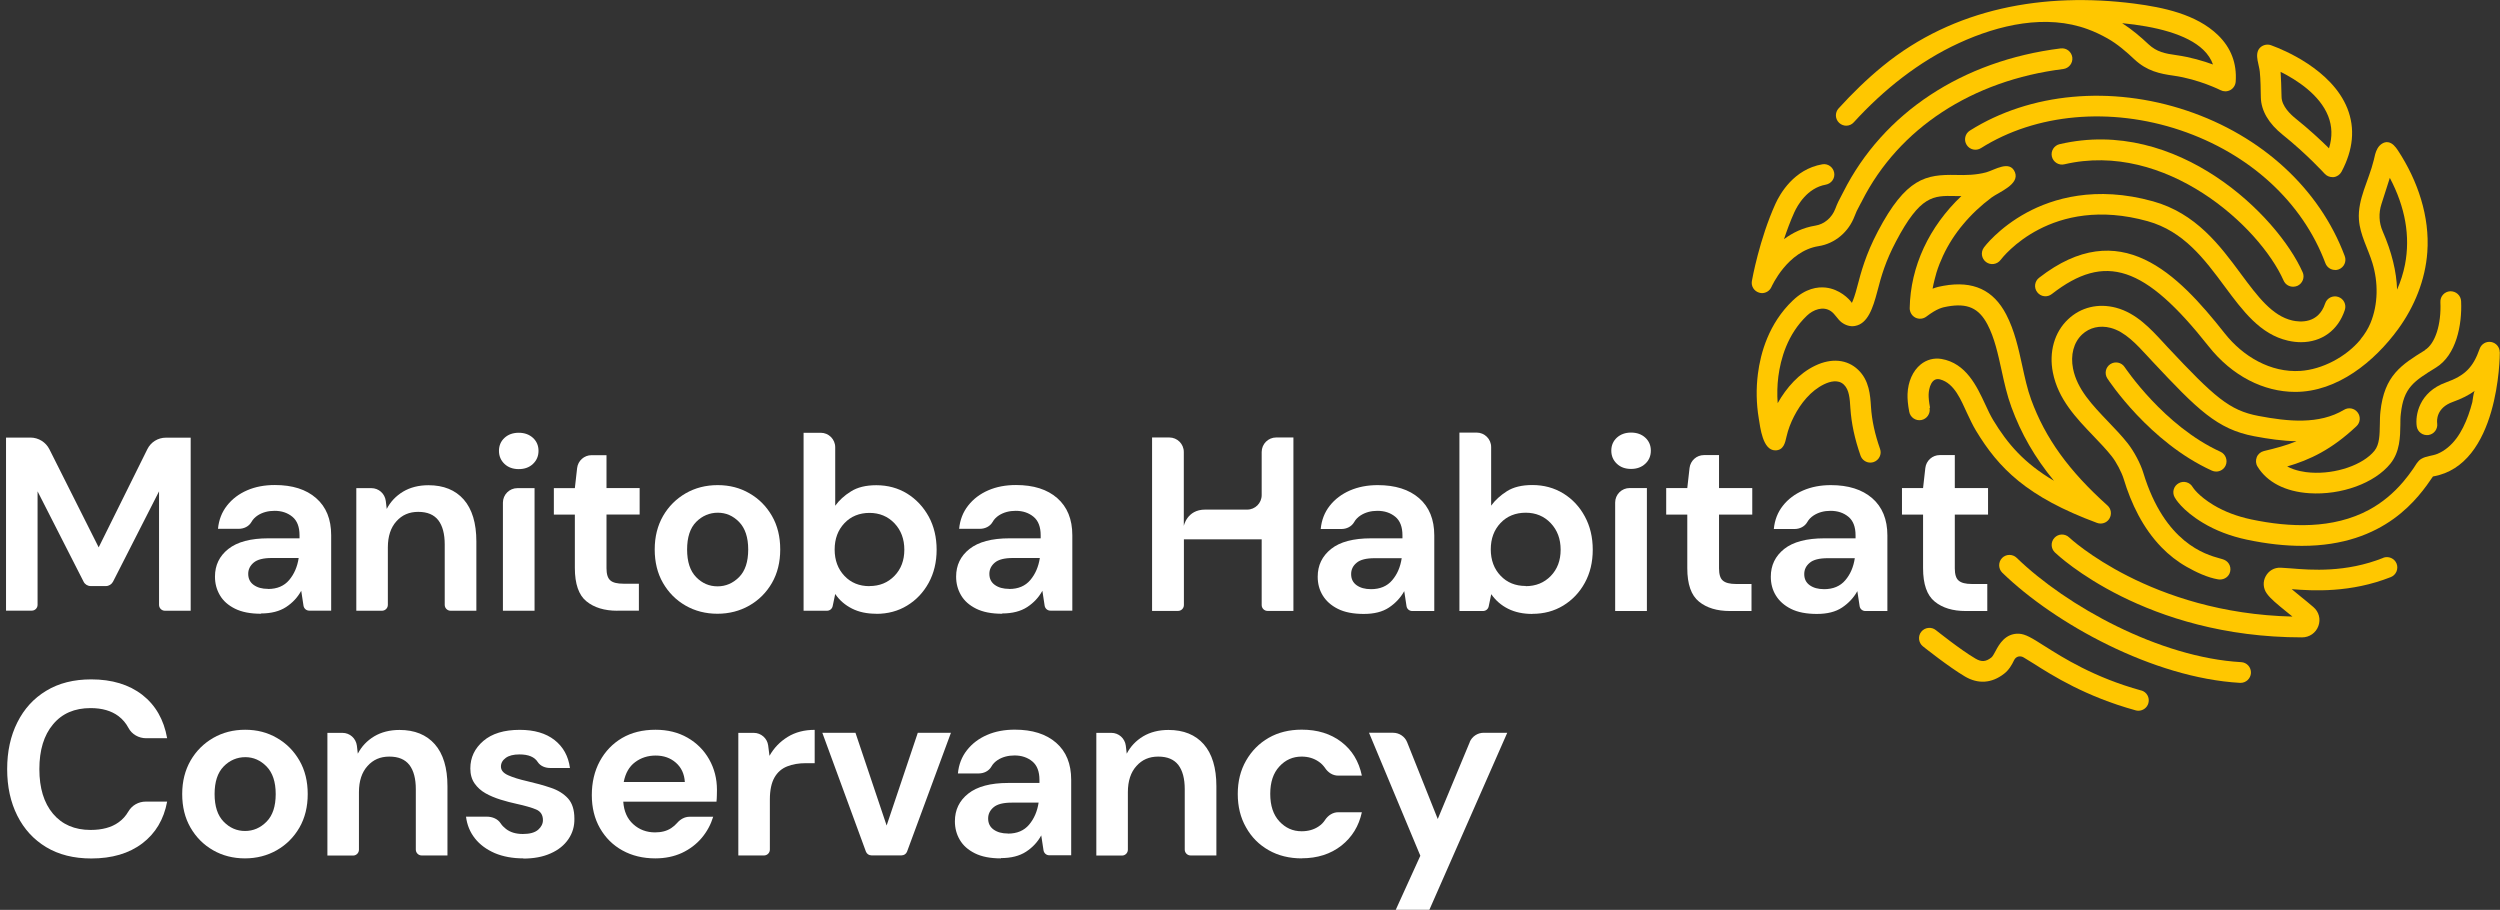 <?xml version="1.0" encoding="UTF-8"?><svg id="logo" xmlns="http://www.w3.org/2000/svg" viewBox="0 0 265.5 96.63"><rect x="0" y="0" width="265.5" height="96.63" fill="#333333" stroke="none"/><defs><style>.cls-1{fill:#fff;}.cls-2{fill:#ffc700;}</style></defs><path class="cls-1" d="m55.59,91.16c-1.16,0-2.17-.19-3.05-.56-.87-.38-1.58-.9-2.1-1.56-.53-.67-.84-1.44-.95-2.31h2.22c.57,0,1.15.23,1.46.71.14.22.33.41.56.59.46.36,1.06.54,1.8.54s1.27-.15,1.62-.45c.34-.3.51-.64.51-1.02,0-.56-.25-.94-.74-1.14-.49-.2-1.17-.4-2.05-.59-.56-.12-1.13-.27-1.71-.45-.58-.18-1.11-.4-1.59-.67-.48-.27-.87-.62-1.17-1.05s-.45-.96-.45-1.59c0-1.16.46-2.13,1.38-2.92s2.21-1.18,3.87-1.18c1.54,0,2.77.36,3.69,1.08.92.72,1.47,1.71,1.64,2.97h-2.11c-.51,0-1.03-.2-1.31-.63-.34-.54-.99-.81-1.94-.81-.63,0-1.12.12-1.46.37-.34.25-.51.55-.51.92,0,.39.25.69.76.92.51.23,1.18.44,2.02.63.91.21,1.75.44,2.51.7.76.25,1.37.63,1.83,1.13.45.5.68,1.21.68,2.14.02.81-.19,1.53-.63,2.18-.44.65-1.07,1.16-1.89,1.52-.82.37-1.79.55-2.91.55Z"/><path class="cls-1" d="m13.63,86.18c-.26.46-.61.85-1.05,1.16-.74.53-1.73.8-2.96.8-1.7,0-3.03-.58-3.99-1.72-.97-1.15-1.45-2.73-1.45-4.74s.48-3.6,1.45-4.75c.96-1.16,2.29-1.73,3.99-1.73,1.23,0,2.21.29,2.96.85.45.34.8.76,1.06,1.25.36.69,1.1,1.1,1.88,1.1h2.23c-.35-1.98-1.23-3.51-2.64-4.61-1.41-1.09-3.22-1.64-5.42-1.64-1.86,0-3.45.4-4.78,1.21-1.33.8-2.35,1.92-3.07,3.36-.72,1.43-1.08,3.09-1.08,4.96s.36,3.52,1.08,4.95c.72,1.43,1.74,2.54,3.07,3.34,1.33.8,2.93,1.2,4.78,1.2,2.2,0,4.01-.53,5.42-1.6,1.41-1.07,2.29-2.55,2.64-4.44h-2.27c-.76,0-1.47.39-1.85,1.06Z"/><path class="cls-1" d="m26.02,91.16c-1.26,0-2.39-.29-3.4-.87-1.01-.58-1.8-1.38-2.39-2.4-.59-1.02-.88-2.21-.88-3.56s.3-2.53.89-3.56c.59-1.02,1.4-1.82,2.4-2.4,1.01-.58,2.14-.87,3.4-.87s2.37.29,3.37.87c1.01.58,1.8,1.38,2.39,2.4.59,1.02.88,2.21.88,3.56s-.29,2.53-.88,3.56c-.59,1.02-1.39,1.82-2.4,2.4-1.02.58-2.15.87-3.39.87Zm0-2.91c.88,0,1.64-.33,2.29-.99.65-.66.97-1.63.97-2.93s-.33-2.27-.97-2.93c-.65-.66-1.4-.99-2.26-.99s-1.66.33-2.3.99-.96,1.63-.96,2.93.32,2.27.96,2.93c.64.66,1.4.99,2.27.99Z"/><path class="cls-1" d="m34.77,90.85v-13.02h1.6c.78,0,1.43.58,1.53,1.36l.1.85c.4-.77.98-1.38,1.74-1.84.76-.45,1.66-.68,2.69-.68,1.61,0,2.86.51,3.75,1.52.89,1.02,1.34,2.5,1.34,4.46v7.35h-2.74c-.34,0-.62-.28-.62-.62v-6.42c0-1.12-.23-1.98-.68-2.57-.46-.59-1.16-.89-2.13-.89s-1.72.33-2.32,1c-.6.66-.91,1.59-.91,2.78v6.11c0,.34-.28.62-.62.62h-2.74Z"/><path class="cls-1" d="m69.6,91.16c-1.31,0-2.48-.28-3.49-.84-1.02-.56-1.81-1.35-2.39-2.36-.58-1.01-.87-2.19-.87-3.52s.28-2.55.85-3.6c.57-1.05,1.36-1.87,2.36-2.46,1.01-.59,2.19-.88,3.56-.88,1.28,0,2.41.28,3.39.84.98.56,1.75,1.33,2.3,2.3.55.97.83,2.05.83,3.24,0,.19,0,.39-.01.6,0,.21-.02.43-.04.66h-9.9c.07,1.02.42,1.81,1.06,2.39s1.41.87,2.32.87c.68,0,1.26-.15,1.72-.46.23-.15.43-.33.61-.53.34-.4.81-.67,1.33-.67h2.51c-.25.82-.65,1.57-1.22,2.25-.57.67-1.27,1.2-2.1,1.59-.83.38-1.77.58-2.82.58Zm.03-10.92c-.82,0-1.55.23-2.18.7s-1.03,1.17-1.21,2.11h6.49c-.05-.86-.37-1.54-.95-2.05-.58-.51-1.3-.76-2.15-.76Z"/><path class="cls-1" d="m78.41,90.85v-13.02h1.64c.77,0,1.43.57,1.53,1.34l.14,1.1c.47-.84,1.12-1.51,1.93-2.01s1.77-.75,2.87-.75v3.54h-.95c-.73,0-1.39.11-1.97.34-.58.23-1.03.62-1.35,1.18-.32.56-.49,1.34-.49,2.34v5.32c0,.34-.28.62-.62.62h-2.74Z"/><path class="cls-1" d="m91.96,90.44l-4.63-12.62h3.52l3.31,9.85,3.31-9.85h3.52l-4.66,12.62c-.09.24-.32.4-.58.4h-3.21c-.26,0-.49-.16-.58-.4Z"/><path class="cls-1" d="m106.29,91.16c-1.12,0-2.04-.18-2.76-.54-.72-.36-1.25-.83-1.6-1.43-.35-.59-.52-1.25-.52-1.97,0-1.21.47-2.19,1.42-2.94.95-.75,2.36-1.13,4.25-1.13h3.31v-.32c0-.89-.25-1.55-.76-1.97-.51-.42-1.14-.63-1.89-.63-.68,0-1.28.16-1.78.48-.29.19-.52.42-.68.71-.27.47-.8.72-1.34.72h-2.21c.09-.95.41-1.77.96-2.47.55-.7,1.26-1.24,2.14-1.62.87-.38,1.86-.56,2.94-.56,1.86,0,3.32.46,4.39,1.39s1.6,2.24,1.6,3.94v8.01h-2.33c-.31,0-.56-.22-.61-.53l-.24-1.58c-.38.7-.92,1.28-1.61,1.73-.69.45-1.58.68-2.67.68Zm.76-2.63c.96,0,1.71-.32,2.24-.95.53-.63.87-1.41,1.01-2.34h-2.86c-.89,0-1.53.16-1.92.49-.38.32-.58.72-.58,1.19,0,.51.19.9.58,1.18.39.28.89.42,1.52.42Z"/><path class="cls-1" d="m116.43,90.85v-13.02h1.6c.78,0,1.43.58,1.53,1.36l.1.85c.4-.77.98-1.38,1.74-1.84.76-.45,1.66-.68,2.69-.68,1.61,0,2.86.51,3.75,1.52.89,1.02,1.34,2.5,1.34,4.46v7.35h-2.74c-.34,0-.62-.28-.62-.62v-6.42c0-1.12-.23-1.98-.68-2.57-.46-.59-1.16-.89-2.13-.89s-1.72.33-2.32,1c-.6.66-.91,1.59-.91,2.78v6.11c0,.34-.28.62-.62.62h-2.74Z"/><path class="cls-1" d="m138.25,91.16c-1.33,0-2.5-.29-3.52-.87-1.02-.58-1.82-1.38-2.4-2.42-.59-1.03-.88-2.21-.88-3.55s.29-2.51.88-3.54c.59-1.03,1.39-1.84,2.4-2.42,1.01-.58,2.19-.87,3.52-.87,1.66,0,3.06.43,4.2,1.3,1.14.87,1.86,2.06,2.18,3.58h-2.52c-.58,0-1.07-.33-1.39-.81-.18-.26-.4-.49-.67-.67-.52-.36-1.12-.54-1.82-.54-.93,0-1.72.35-2.36,1.05-.65.7-.97,1.67-.97,2.91s.32,2.22.97,2.92c.65.7,1.43,1.05,2.36,1.05.7,0,1.31-.17,1.82-.52.27-.18.5-.41.67-.68.32-.48.82-.82,1.4-.82h2.51c-.32,1.47-1.04,2.65-2.18,3.55-1.14.89-2.54,1.34-4.2,1.34Z"/><path class="cls-1" d="m156.09,78.81l-3.4,8.17-3.25-8.15c-.24-.61-.84-1.01-1.49-1.01h-2.56l5.45,13.06-2.61,5.74h3.57l8.27-18.8h-2.5c-.65,0-1.24.39-1.49.99Z"/><path class="cls-1" d="m17.62,46.48c-.84,0-1.6.47-1.97,1.22l-5.17,10.43-5.23-10.41c-.38-.76-1.16-1.25-2.02-1.25H.64v18.38h2.74c.34,0,.61-.28.61-.61v-12.06l4.89,9.6c.14.28.43.46.75.46h1.62c.31,0,.6-.18.75-.46l4.89-9.6v12.06c0,.34.28.62.62.62h2.74v-18.38h-2.63Z"/><path class="cls-1" d="m27.71,65.18c-1.12,0-2.04-.18-2.76-.54-.72-.36-1.25-.83-1.6-1.43s-.52-1.25-.52-1.97c0-1.21.47-2.19,1.42-2.94s2.36-1.13,4.25-1.13h3.31v-.32c0-.89-.25-1.55-.76-1.97-.51-.42-1.14-.63-1.89-.63-.68,0-1.28.16-1.78.48-.29.19-.52.42-.68.71-.27.47-.8.72-1.34.72h-2.21c.09-.95.41-1.77.96-2.47.55-.7,1.26-1.24,2.14-1.62.87-.38,1.86-.56,2.94-.56,1.86,0,3.32.46,4.38,1.39,1.07.93,1.6,2.24,1.6,3.94v8.01h-2.33c-.31,0-.56-.22-.61-.53l-.24-1.58c-.38.7-.92,1.28-1.61,1.73-.69.45-1.58.68-2.66.68Zm.76-2.63c.96,0,1.71-.32,2.24-.95.53-.63.87-1.41,1.01-2.34h-2.86c-.89,0-1.53.16-1.92.49-.38.32-.58.72-.58,1.19,0,.51.19.9.58,1.18.39.28.89.42,1.52.42Z"/><path class="cls-1" d="m37.84,64.86v-13.02h1.6c.78,0,1.43.58,1.53,1.36l.1.85c.4-.77.98-1.38,1.74-1.84.76-.45,1.66-.68,2.69-.68,1.61,0,2.86.51,3.75,1.52.89,1.02,1.34,2.5,1.34,4.46v7.35h-2.74c-.34,0-.62-.28-.62-.62v-6.42c0-1.12-.23-1.98-.68-2.57-.46-.59-1.16-.89-2.13-.89s-1.72.33-2.32,1c-.6.66-.91,1.59-.91,2.78v6.1c0,.34-.28.62-.62.62h-2.74Z"/><path class="cls-1" d="m55.09,49.82c-.61,0-1.12-.18-1.51-.55-.39-.37-.59-.83-.59-1.39s.2-1.02.59-1.38c.39-.36.9-.54,1.51-.54s1.11.18,1.51.54c.39.36.59.82.59,1.38s-.2,1.02-.59,1.39c-.39.37-.9.55-1.51.55Zm-1.68,15.04v-11.48c0-.85.69-1.54,1.54-1.54h1.82v13.02h-3.36Z"/><path class="cls-1" d="m65.56,64.86c-1.36,0-2.46-.33-3.28-1-.82-.66-1.23-1.85-1.23-3.54v-5.67h-2.23v-2.81h2.23l.24-2.13c.09-.78.75-1.37,1.53-1.37h1.59v3.49h3.52v2.81h-3.52v5.7c0,.63.13,1.06.41,1.3.27.24.74.35,1.4.35h1.63v2.86h-2.29Z"/><path class="cls-1" d="m76.2,65.18c-1.26,0-2.39-.29-3.4-.87-1.01-.58-1.8-1.38-2.39-2.4-.59-1.02-.88-2.21-.88-3.56s.3-2.53.89-3.56c.59-1.02,1.4-1.82,2.4-2.4,1.01-.58,2.14-.87,3.4-.87s2.37.29,3.37.87c1.01.58,1.8,1.38,2.39,2.4.59,1.02.88,2.21.88,3.56s-.29,2.53-.88,3.56c-.59,1.02-1.39,1.82-2.4,2.4-1.02.58-2.15.87-3.39.87Zm0-2.91c.88,0,1.64-.33,2.29-.98.65-.66.97-1.63.97-2.93s-.33-2.27-.97-2.93c-.65-.66-1.4-.98-2.26-.98s-1.66.33-2.3.98-.96,1.63-.96,2.93.32,2.27.96,2.93,1.4.98,2.27.98Z"/><path class="cls-1" d="m93.05,65.18c-.98,0-1.84-.18-2.57-.55-.73-.37-1.33-.88-1.78-1.55l-.27,1.29c-.06.29-.31.49-.6.49h-2.49v-18.9h1.82c.85,0,1.54.69,1.54,1.54v6.21c.42-.58.97-1.09,1.67-1.52.69-.44,1.59-.66,2.69-.66,1.22,0,2.32.3,3.28.89.96.6,1.72,1.41,2.29,2.44.56,1.03.84,2.21.84,3.52s-.28,2.48-.84,3.51c-.56,1.02-1.32,1.83-2.29,2.42-.96.59-2.06.88-3.28.88Zm-.71-2.94c1.07,0,1.95-.36,2.65-1.08.7-.72,1.05-1.65,1.05-2.78s-.35-2.07-1.05-2.81c-.7-.73-1.59-1.1-2.65-1.1s-1.97.36-2.66,1.09c-.69.73-1.04,1.66-1.04,2.8s.35,2.07,1.04,2.8c.69.73,1.58,1.09,2.66,1.09Z"/><path class="cls-1" d="m106.42,65.18c-1.12,0-2.04-.18-2.76-.54-.72-.36-1.25-.83-1.6-1.43s-.52-1.25-.52-1.97c0-1.21.47-2.19,1.42-2.94.95-.75,2.36-1.13,4.25-1.13h3.31v-.32c0-.89-.25-1.55-.76-1.97-.51-.42-1.14-.63-1.89-.63-.68,0-1.28.16-1.78.48-.29.19-.52.42-.68.71-.27.47-.8.72-1.34.72h-2.21c.09-.95.41-1.77.96-2.47.55-.7,1.26-1.24,2.14-1.62.87-.38,1.86-.56,2.94-.56,1.86,0,3.32.46,4.38,1.39s1.6,2.24,1.6,3.94v8.01h-2.33c-.31,0-.56-.22-.61-.53l-.24-1.58c-.38.7-.92,1.28-1.61,1.73-.69.45-1.58.68-2.66.68Zm.76-2.63c.96,0,1.71-.32,2.24-.95.53-.63.87-1.41,1.01-2.34h-2.86c-.89,0-1.53.16-1.92.49-.38.32-.58.72-.58,1.19,0,.51.19.9.58,1.18.39.28.89.42,1.52.42Z"/><path class="cls-1" d="m133.99,48v4.58c0,.85-.69,1.54-1.54,1.54h-4.47c-1.93,0-2.26,1.74-2.26,1.74v-7.86c0-.85-.69-1.54-1.54-1.54h-1.83v18.42h2.76c.34,0,.62-.28.62-.62v-6.98h8.26v6.98c0,.34.28.62.62.62h2.75v-18.42h-1.83c-.85,0-1.54.69-1.54,1.54Z"/><path class="cls-1" d="m144.84,65.2c-1.12,0-2.05-.18-2.76-.54-.72-.36-1.25-.84-1.61-1.43s-.53-1.25-.53-1.98c0-1.21.47-2.19,1.42-2.95s2.37-1.13,4.26-1.13h3.32v-.32c0-.89-.25-1.55-.76-1.97-.51-.42-1.14-.63-1.9-.63-.68,0-1.28.16-1.79.49-.29.19-.52.42-.68.71-.27.47-.8.73-1.34.73h-2.21c.09-.95.41-1.77.96-2.47.55-.7,1.27-1.24,2.14-1.62.88-.38,1.86-.57,2.95-.57,1.86,0,3.33.46,4.4,1.39s1.61,2.25,1.61,3.95v8.03h-2.34c-.31,0-.57-.22-.61-.53l-.24-1.58c-.39.7-.93,1.28-1.62,1.74-.69.46-1.58.68-2.67.68Zm.76-2.63c.96,0,1.72-.32,2.25-.95.54-.63.87-1.41,1.01-2.34h-2.87c-.89,0-1.54.16-1.92.49-.39.32-.58.72-.58,1.2,0,.51.19.9.58,1.18.39.28.9.42,1.53.42Z"/><path class="cls-1" d="m162.74,65.2c-.98,0-1.84-.18-2.58-.55-.74-.37-1.33-.89-1.79-1.55l-.27,1.3c-.06.29-.31.49-.61.49h-2.5v-18.95h1.83c.85,0,1.54.69,1.54,1.54v6.22c.42-.58.98-1.09,1.67-1.53s1.59-.66,2.7-.66c1.23,0,2.32.3,3.29.89.97.6,1.73,1.41,2.29,2.45.56,1.03.84,2.21.84,3.53s-.28,2.49-.84,3.51c-.56,1.03-1.33,1.83-2.29,2.42-.97.59-2.06.88-3.29.88Zm-.71-2.95c1.07,0,1.96-.36,2.66-1.08.7-.72,1.05-1.65,1.05-2.79s-.35-2.08-1.05-2.82c-.7-.74-1.59-1.11-2.66-1.11s-1.98.36-2.67,1.09c-.69.73-1.04,1.66-1.04,2.8s.35,2.08,1.04,2.8c.69.73,1.58,1.09,2.67,1.09Z"/><path class="cls-1" d="m173.22,49.8c-.62,0-1.12-.18-1.51-.55-.39-.37-.59-.83-.59-1.39s.2-1.02.59-1.38c.4-.36.9-.54,1.51-.54s1.12.18,1.51.54c.39.36.59.82.59,1.38s-.2,1.03-.59,1.39c-.4.37-.9.55-1.51.55Zm-1.69,15.08v-11.51c0-.85.69-1.54,1.54-1.54h1.83v13.06h-3.37Z"/><path class="cls-1" d="m183.72,64.89c-1.37,0-2.47-.33-3.29-1-.83-.67-1.24-1.85-1.24-3.55v-5.69h-2.24v-2.82h2.24l.24-2.13c.09-.78.75-1.37,1.53-1.37h1.6v3.5h3.53v2.82h-3.53v5.71c0,.63.13,1.07.41,1.3.27.24.74.36,1.41.36h1.63v2.87h-2.29Z"/><path class="cls-1" d="m192.96,65.2c-1.12,0-2.05-.18-2.76-.54-.72-.36-1.25-.84-1.61-1.43s-.53-1.25-.53-1.98c0-1.21.47-2.19,1.42-2.95.95-.75,2.37-1.13,4.26-1.13h3.32v-.32c0-.89-.25-1.55-.76-1.97-.51-.42-1.14-.63-1.9-.63-.68,0-1.28.16-1.79.49-.29.19-.52.42-.68.71-.27.47-.8.73-1.34.73h-2.21c.09-.95.41-1.77.96-2.47.55-.7,1.27-1.24,2.14-1.62.88-.38,1.86-.57,2.95-.57,1.86,0,3.33.46,4.4,1.39s1.61,2.25,1.61,3.95v8.03h-2.34c-.31,0-.57-.22-.61-.53l-.24-1.58c-.39.7-.93,1.28-1.62,1.74-.69.46-1.58.68-2.67.68Zm.76-2.63c.96,0,1.72-.32,2.25-.95.54-.63.87-1.41,1.01-2.34h-2.87c-.89,0-1.54.16-1.92.49-.39.32-.58.72-.58,1.2,0,.51.19.9.58,1.18.39.28.9.42,1.53.42Z"/><path class="cls-1" d="m208.76,64.89c-1.37,0-2.47-.33-3.29-1-.83-.67-1.24-1.85-1.24-3.55v-5.69h-2.24v-2.82h2.24l.24-2.13c.09-.78.75-1.37,1.53-1.37h1.6v3.5h3.53v2.82h-3.53v5.71c0,.63.13,1.07.41,1.3.27.24.74.36,1.41.36h1.63v2.87h-2.29Z"/><path class="cls-2" d="m196.06,13.35c.3,0,.6-.12.81-.36,3.15-3.45,6.9-6.45,11.16-8.41s9.29-3.11,13.71-1.47c.71.26,1.4.59,2.06.96,1.07.6,2.02,1.43,2.88,2.24,1.33,1.24,2.68,1.52,4.18,1.73,2.67.38,4.95,1.53,4.97,1.54.16.08.33.12.5.12.19,0,.37-.05.54-.14.32-.18.53-.51.56-.88.14-1.95-.5-3.62-1.89-4.96-2.3-2.22-5.82-2.94-8.88-3.34-9.54-1.22-19.14.45-26.71,6.64-1.68,1.37-3.23,2.89-4.69,4.49-.41.45-.38,1.14.07,1.55.21.19.48.29.74.29Zm38.96-6.5c-1.01-.37-2.38-.78-3.87-.99-1.24-.17-2.11-.35-2.98-1.16,0,0,0,0,0,0-.83-.78-1.75-1.57-2.8-2.24,3.49.34,6.88,1.15,8.63,2.84.48.47.82.98,1.02,1.55Z"/><path class="cls-2" d="m239.76,6.44c.07.41.2.83.23,1.17.09.9.09,1.82.11,2.73.03,1.41.83,2.78,2.32,3.97,2.58,2.07,4.44,4.12,4.46,4.14.21.23.51.36.82.36.04,0,.09,0,.13,0,.36-.04.67-.26.84-.57,1.25-2.35,1.46-4.61.62-6.73-1.66-4.16-6.89-6.26-7.96-6.65-.03-.02-.07-.03-.1-.04-.41-.17-.89-.07-1.21.24-.36.36-.35.87-.26,1.39Zm7.49,5.88c.43,1.09.46,2.22.09,3.43-.84-.83-2.07-1.98-3.54-3.16-.55-.44-1.48-1.32-1.5-2.3-.02-1.1-.06-1.97-.1-2.66,1.7.85,4.15,2.42,5.05,4.69Z"/><path class="cls-2" d="m250.7,36.04c-1.55,1.88-4.1,3.2-6.39,3.35-3.18.21-6.12-1.55-8.04-3.98-5.03-6.37-11.11-12.6-19.72-5.91-.48.37-.57,1.06-.19,1.54.37.48,1.06.57,1.54.19,5.68-4.42,9.88-3.02,16.64,5.53,2.51,3.18,5.87,4.86,9.22,4.86,4.47,0,8.41-3.22,10.93-6.68,1.73-2.38,2.88-5.21,3.09-8.15.28-3.8-1.02-7.61-3.11-10.8-.26-.4-.6-.83-1.08-.89-.44-.05-.86.26-1.09.65s-.31.84-.41,1.27c-.51,2.12-1.73,4.14-1.57,6.31.11,1.61.96,3.06,1.43,4.6.63,2.06.62,4.39-.21,6.39-.25.6-.61,1.18-1.05,1.71Zm4.71-7.94c-.18.91-.46,1.8-.84,2.66-.06-1.91-.56-3.98-1.53-6.2-.4-.91-.44-1.93-.13-2.89.23-.69.58-1.79.89-2.78,1.64,3.11,2.19,6.2,1.61,9.21Z"/><path class="cls-2" d="m257.55,37.18c-2.52,1.56-4.34,2.68-4.75,6.54-.05.43-.05.89-.06,1.36-.02,1.09-.03,2.12-.57,2.79-1.21,1.5-4.11,2.5-6.75,2.32-.66-.04-1.66-.19-2.52-.65,2.38-.7,4.7-1.77,7.36-4.28.41-.38.46-1.02.12-1.46-.34-.45-.96-.57-1.44-.28-2.66,1.59-5.94,1.25-9.1.65-3.07-.58-4.66-1.99-9.63-7.29l-.47-.51c-1.35-1.46-2.87-3.12-5.02-3.69-1.89-.5-3.74-.05-5.09,1.23-1.45,1.36-2.05,3.48-1.61,5.67.56,2.82,2.47,4.81,4.31,6.73.7.73,1.36,1.42,1.93,2.14.49.61,1.05,1.69,1.27,2.39.8,2.66,2.06,5.26,4.01,7.27.79.82,1.7,1.53,2.69,2.09s2.2,1.14,3.34,1.33c.5.08,1-.16,1.21-.63.24-.56,0-1.21-.57-1.45-.1-.04-.27-.1-.51-.16-1.44-.4-5.81-1.62-8.08-9.08-.29-.97-.99-2.28-1.65-3.12-.63-.8-1.36-1.56-2.06-2.29-1.7-1.78-3.31-3.45-3.75-5.64-.29-1.46.06-2.79.96-3.64.79-.74,1.89-1,3.03-.7,1.53.4,2.76,1.75,3.96,3.05l.48.52c4.78,5.1,6.87,7.2,10.82,7.94,1.48.28,2.98.5,4.48.53-1.12.46-2.25.75-3.46,1.04-.34.08-.63.32-.76.65-.13.33-.11.7.08,1,1.01,1.66,2.97,2.67,5.51,2.83,3.39.22,6.93-1.07,8.6-3.14,1.02-1.26,1.04-2.86,1.06-4.14,0-.4,0-.8.05-1.16.3-2.78,1.37-3.45,3.74-4.91,2.14-1.32,2.78-4.51,2.66-7.05-.03-.61-.54-1.06-1.15-1.05-.61.03-1.08.54-1.05,1.15.11,2.37-.55,4.42-1.64,5.09Z"/><path class="cls-2" d="m225.64,38.99c-.33-.51-1.01-.65-1.52-.32-.51.33-.65,1.01-.32,1.52.18.28,4.49,6.78,11.1,9.79.15.07.3.1.46.1.42,0,.82-.24,1-.64.25-.55,0-1.21-.54-1.46-6.02-2.74-10.13-8.93-10.18-8.99Z"/><path class="cls-2" d="m204.97,43.29c-.11-.57-.16-1.07-.15-1.4.02-.67.31-1.84,1.21-1.6,1.55.41,2.25,2.26,2.86,3.56.3.63.6,1.29.95,1.87,2.42,4.01,5.41,7.05,12.86,9.81.13.05.25.07.38.07.38,0,.74-.19.94-.53.27-.45.19-1.04-.21-1.39-4.1-3.68-6.6-7.14-8.1-11.24-.41-1.12-.67-2.33-.95-3.61-.4-1.84-.82-3.74-1.7-5.43-1.36-2.61-3.51-3.61-6.66-3.05-.36.06-.73.14-1.16.31.09-.55.35-1.5.41-1.7.19-.62.43-1.22.7-1.8.56-1.2,1.28-2.32,2.13-3.33.89-1.07,1.91-2.02,3.02-2.85.78-.58,3-1.39,2.49-2.68-.54-1.35-2.17-.24-3.05,0-1.07.29-2.15.31-3.25.28-3.15-.06-5.27.3-8.27,6.01-1.3,2.48-1.78,4.33-2.17,5.81-.24.94-.44,1.47-.58,1.77-.02-.03-.04-.05-.06-.08-.24-.35-1.25-1.39-2.73-1.55-.84-.09-2.12.07-3.48,1.37-2.56,2.44-3.43,5.58-3.71,7.79-.2,1.57-.17,3.17.09,4.73.16.96.41,3.39,1.75,3.4.88,0,1.05-.79,1.2-1.47.17-.75.45-1.47.8-2.15.71-1.38,1.77-2.71,3.19-3.4.62-.3,1.5-.54,2.1.04.57.54.63,1.49.69,2.5.11,1.63.46,3.27,1.08,5.04.16.45.58.74,1.04.74.12,0,.24-.02.36-.06.57-.2.88-.83.67-1.4-.55-1.57-.87-3.03-.96-4.45-.08-1.26-.18-2.82-1.37-3.95-1.16-1.11-2.83-1.27-4.57-.43-1.69.81-3.04,2.32-3.97,3.98-.07-.93-.05-1.89.07-2.83.24-1.85.95-4.48,3.04-6.47.65-.62,1.7-1.04,2.53-.48.46.31.7.85,1.14,1.19.41.31.91.48,1.42.39,1.37-.23,1.92-1.92,2.37-3.63.45-1.75.89-3.25,1.99-5.34,2.58-4.91,3.98-4.88,6.27-4.83.22,0,.45,0,.68,0-3.42,3.25-5.41,7.46-5.49,11.91,0,.42.23.81.6,1,.37.19.83.15,1.16-.1,1.18-.89,1.71-.98,2.25-1.08,2.12-.38,3.34.17,4.25,1.91.75,1.43,1.11,3.11,1.5,4.88.28,1.3.58,2.64,1.04,3.89,1.03,2.82,2.48,5.35,4.52,7.83-3.19-1.88-4.95-3.96-6.45-6.44-.29-.48-.56-1.05-.84-1.66-.91-1.96-2.05-4.39-4.66-4.84-.79-.13-1.57.07-2.21.59-.83.68-1.34,1.82-1.39,3.14-.02.51.04,1.14.18,1.88.11.6.69.99,1.28.88.6-.11.99-.69.88-1.28Z"/><path class="cls-2" d="m247.98,28.68c.13,0,.26-.02.39-.07.57-.21.86-.85.64-1.42-2.67-7.13-8.79-12.76-16.77-15.44-8.04-2.7-16.65-1.91-23.04,2.12-.51.32-.67,1-.34,1.52.32.51,1,.67,1.52.34,5.83-3.68,13.75-4.39,21.17-1.9,7.36,2.48,12.98,7.63,15.41,14.13.17.44.58.71,1.03.71Z"/><path class="cls-2" d="m187.12,31.13c.43,0,.83-.25,1.01-.66.02-.04,1.69-3.81,5.01-4.33,1.72-.27,3.18-1.49,3.82-3.19.13-.35.24-.61.65-1.36.02-.03.04-.07.06-.1l.06-.12s.01-.02.02-.04c3.9-7.69,11.68-12.79,21.37-14,.6-.08,1.03-.62.96-1.23-.08-.6-.61-1.03-1.23-.96-10.45,1.3-18.85,6.85-23.08,15.23-.47.87-.66,1.26-.86,1.8-.36.95-1.17,1.64-2.11,1.79-1.32.21-2.43.76-3.34,1.44.31-.93.67-1.91,1.09-2.84.35-.77,1.38-2.6,3.35-2.95.6-.11,1-.68.89-1.27-.11-.6-.68-1-1.27-.89-3.01.53-4.48,3.12-4.97,4.2-1.7,3.75-2.47,8.01-2.5,8.19-.1.55.23,1.08.77,1.24.11.03.21.05.32.05Z"/><path class="cls-2" d="m253.09,59.25c-3.98,1.58-7.63,1.29-9.81,1.11-.42-.03-.78-.06-1.07-.07-.69-.03-1.27.32-1.59.9-.32.58-.28,1.28.1,1.82.39.57,1.14,1.17,2.17,2.01.18.15.37.3.57.46-15.08-.35-23.63-8.32-23.72-8.41-.44-.42-1.14-.4-1.55.04-.42.44-.4,1.13.03,1.55.38.37,9.62,9.03,26.26,9.03.78,0,1.46-.47,1.73-1.2.27-.73.06-1.52-.53-2.02-.48-.42-.96-.8-1.39-1.15-.31-.25-.63-.51-.91-.75,2.27.18,6.24.41,10.52-1.28.56-.22.84-.86.62-1.43-.22-.56-.87-.84-1.43-.62Z"/><path class="cls-2" d="m238.01,70.32c-8.66-.49-18.55-5.95-23.84-11.08-.43-.42-1.13-.41-1.55.02-.42.44-.41,1.13.02,1.56,5.58,5.42,16.05,11.18,25.25,11.7.02,0,.04,0,.06,0,.58,0,1.06-.45,1.1-1.04.03-.61-.43-1.13-1.04-1.16Z"/><path class="cls-2" d="m265.47,37.4c0-.54-.39-.99-.91-1.08-.53-.09-1.04.21-1.22.72-.7,1.99-1.57,2.85-3.57,3.57-2.88,1.03-3.29,3.51-3.11,4.68.09.59.65.99,1.24.91.6-.09,1.01-.64.93-1.24-.04-.27-.12-1.65,1.67-2.28.92-.33,1.68-.71,2.33-1.18-.15.11-.22,1.01-.27,1.21-.12.46-.26.92-.42,1.37-.32.88-.72,1.74-1.28,2.49-.53.7-1.19,1.29-2.01,1.63-.54.22-1.18.22-1.69.52-.42.24-.61.67-.88,1.06-.33.48-.69.95-1.07,1.4-1.02,1.2-2.23,2.21-3.61,2.96-3.82,2.06-8.41,1.89-12.53,1.02-1.5-.32-2.84-.83-3.99-1.52-1.64-.99-2.18-1.85-2.21-1.9-.29-.52-.95-.72-1.48-.43-.54.29-.74.95-.45,1.49.07.14.79,1.39,3,2.72,1.36.82,2.93,1.42,4.67,1.79,2.17.46,4.12.66,5.86.66,8.87,0,12.42-5.18,13.91-7.37,7.01-1.19,7.1-12.7,7.1-13.2Z"/><path class="cls-2" d="m210.69,26.29c-.36.49-.26,1.17.23,1.54.49.36,1.17.26,1.54-.22.22-.29,5.38-6.97,15.62-4.12,3.83,1.07,6.03,4.03,8.15,6.89,1.96,2.64,3.8,5.13,6.76,5.8.48.11.94.16,1.38.16,2.18,0,3.94-1.25,4.65-3.42.19-.58-.12-1.2-.7-1.39-.58-.19-1.2.12-1.39.7-.72,2.17-2.66,1.99-3.47,1.81-2.16-.49-3.7-2.56-5.48-4.96-2.23-3.02-4.77-6.43-9.33-7.7-6.11-1.7-10.66-.29-13.4,1.19-2.99,1.62-4.52,3.65-4.58,3.74Z"/><path class="cls-2" d="m218.73,15.31c-.59.14-.96.73-.82,1.32.14.59.74.96,1.32.82,10.74-2.51,20.72,6.56,23.29,12.35.18.41.58.65,1.01.65.15,0,.3-.03.45-.09.55-.25.81-.9.56-1.45-2.67-6.01-13.3-16.52-25.8-13.6Z"/><path class="cls-2" d="m227.4,73.33c-4.98-1.37-8.31-3.48-10.3-4.74-1.29-.82-1.99-1.26-2.7-1.29-1.43-.05-2.09,1.12-2.46,1.82-.15.28-.32.6-.46.71-.59.46-1.05.49-1.69.11-1.58-.92-4.17-3-4.2-3.02-.47-.38-1.17-.3-1.55.17-.38.47-.3,1.17.17,1.55.11.09,2.75,2.19,4.46,3.2,1.41.83,2.84.73,4.14-.27.53-.4.85-.96,1.07-1.43.24-.51.73-.5,1.03-.32s.67.41,1.01.62c2.09,1.33,5.59,3.54,10.89,5,.1.03.2.04.29.04.48,0,.93-.32,1.06-.81.16-.59-.18-1.19-.77-1.35Z"/></svg>